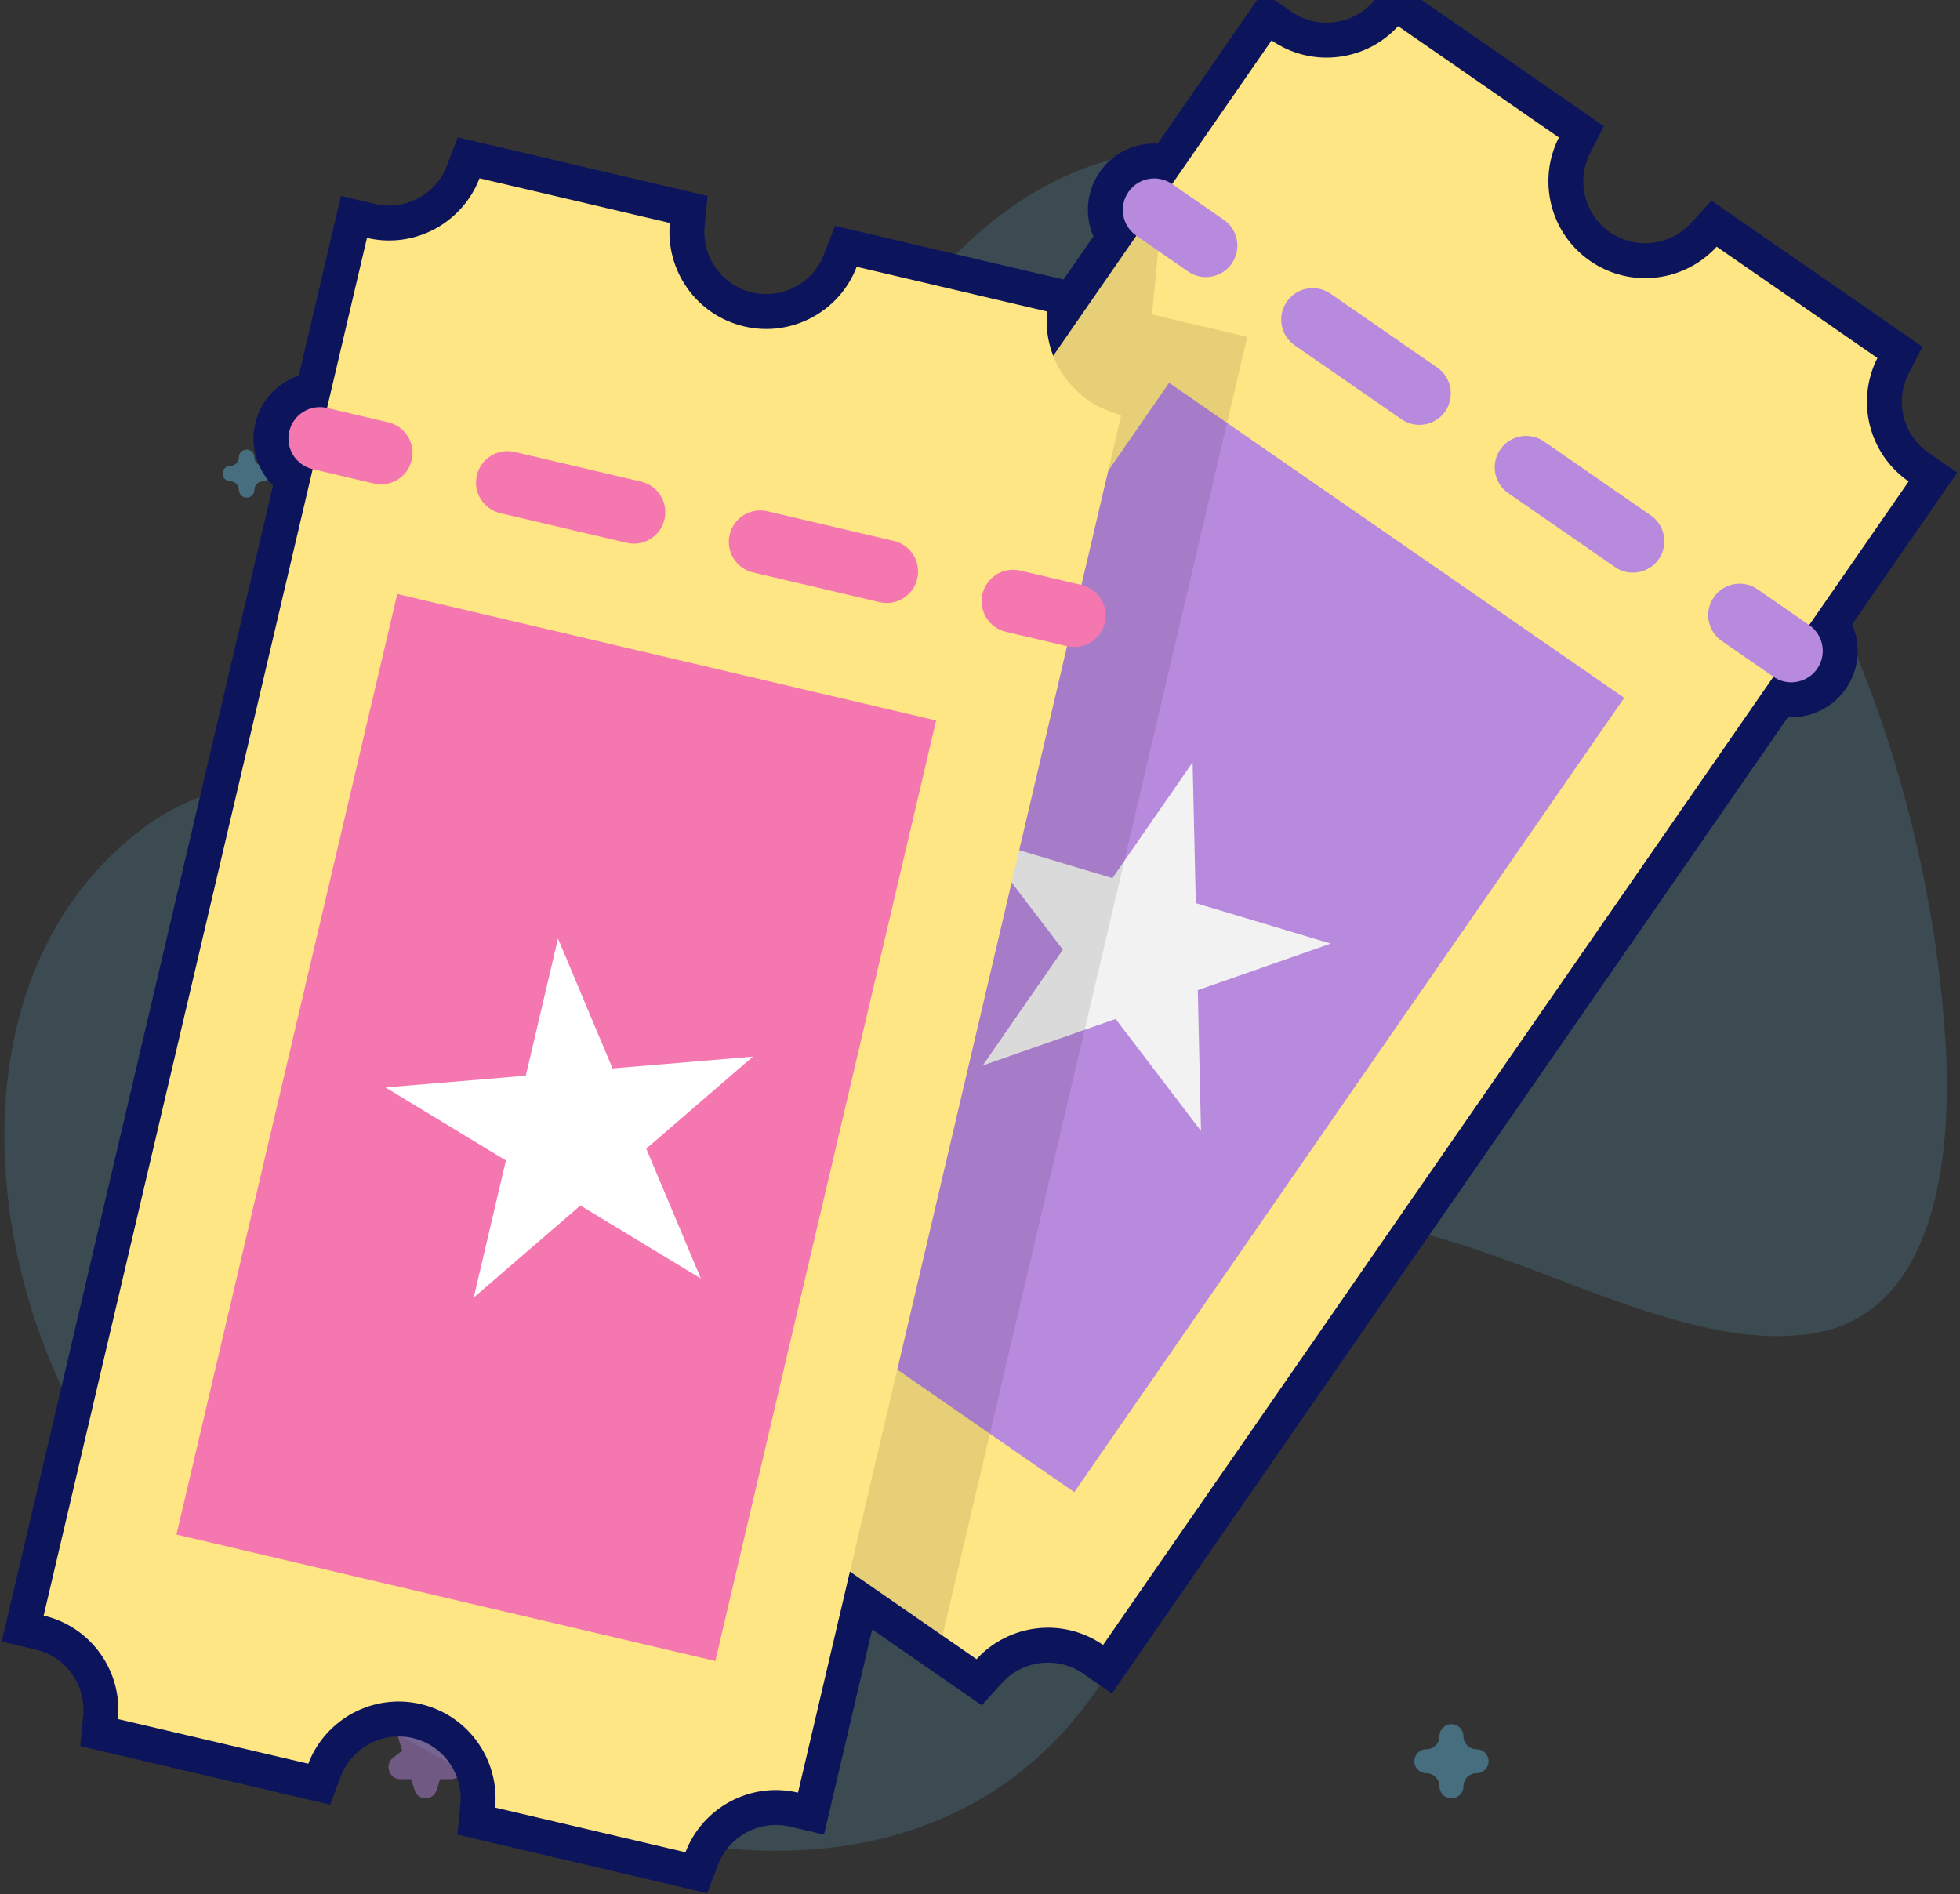 <?xml version="1.0" encoding="UTF-8"?>
<svg xmlns="http://www.w3.org/2000/svg" width="449" height="434" viewBox="0 0 449 434" fill="none">
  <rect x="0" y="0" width="449" height="434" fill="#333333" stroke="none"/>
  <path d="M26.68 339.257C81.657 414.76 204.248 461.99 253.491 383.736C268.545 359.813 248.049 324.751 264.485 301.853C304.136 246.613 366.97 312.899 415.054 305.53C443.853 301.117 447.233 264.095 445.693 238.964C439.775 142.315 379.372 30.211 270.924 34.098C238.525 35.26 215.913 56.863 199.758 83.355C180.689 114.625 159.211 149.736 125.451 166.495C96.666 180.783 58.375 170.444 32.724 189.764C-12.355 223.717 -4.772 296.065 26.68 339.257Z" fill="#5BAACB" fill-opacity="0.2"></path>
  <path opacity="0.5" d="M91.039 53C91.716 53 92.392 53.206 92.968 53.618L95.501 55.431L98.033 53.618C99.183 52.795 100.74 52.794 101.89 53.618C103.04 54.441 103.522 55.901 103.082 57.233L102.115 60.167L104.647 61.981C105.797 62.804 106.279 64.264 105.839 65.597C105.399 66.929 104.14 67.831 102.719 67.831H99.588L98.62 70.765C98.181 72.098 96.921 73 95.5 73C94.078 73 92.818 72.098 92.379 70.765L91.412 67.831H88.281C86.86 67.831 85.6 66.929 85.161 65.597C84.722 64.264 85.203 62.804 86.353 61.981L88.885 60.167L87.918 57.233C87.479 55.901 87.96 54.441 89.109 53.618C89.686 53.206 90.363 53 91.039 53Z" fill="#F35A9E"></path>
  <path opacity="0.5" d="M93.889 395C94.437 395 94.984 395.175 95.45 395.525L97.5 397.067L99.55 395.525C100.482 394.826 101.742 394.825 102.673 395.525C103.604 396.225 103.994 397.466 103.638 398.598L102.855 401.092L104.905 402.634C105.836 403.334 106.226 404.574 105.87 405.707C105.514 406.839 104.494 407.606 103.344 407.606H100.809L100.026 410.101C99.671 411.233 98.651 412 97.5 412C96.349 412 95.329 411.233 94.974 410.101L94.191 407.606H91.656C90.505 407.606 89.486 406.839 89.13 405.707C88.775 404.574 89.164 403.334 90.095 402.634L92.145 401.092L91.362 398.598C91.007 397.466 91.396 396.225 92.327 395.525C92.793 395.175 93.341 395 93.889 395Z" fill="#AF81D5"></path>
  <path opacity="0.5" d="M332.5 395C334.014 395 335.242 396.228 335.242 397.742C335.242 399.405 336.595 400.758 338.258 400.758C339.772 400.758 341 401.986 341 403.5C341 405.014 339.772 406.242 338.258 406.242C336.595 406.242 335.242 407.595 335.242 409.258C335.242 410.772 334.014 412 332.5 412C330.986 412 329.758 410.772 329.758 409.258C329.758 407.595 328.405 406.242 326.742 406.242C325.228 406.242 324 405.014 324 403.5C324 401.986 325.228 400.758 326.742 400.758C328.405 400.758 329.758 399.405 329.758 397.742C329.758 396.228 330.985 395 332.5 395Z" fill="#5BAACB"></path>
  <path opacity="0.5" d="M56.5 103C57.48 103 58.274 103.794 58.274 104.774C58.274 105.85 59.15 106.726 60.226 106.726C61.206 106.726 62 107.52 62 108.5C62 109.48 61.206 110.274 60.226 110.274C59.15 110.274 58.274 111.15 58.274 112.226C58.274 113.206 57.48 114 56.5 114C55.52 114 54.726 113.206 54.726 112.226C54.726 111.15 53.85 110.274 52.774 110.274C51.794 110.274 51 109.48 51 108.5C51 107.52 51.794 106.726 52.774 106.726C53.85 106.726 54.726 105.85 54.726 104.774C54.726 103.794 55.52 103 56.5 103Z" fill="#5BAACB"></path>
  <path opacity="0.5" d="M340.5 63C342.014 63 343.242 64.228 343.242 65.742C343.242 67.405 344.595 68.758 346.258 68.758C347.772 68.758 349 69.986 349 71.5C349 73.014 347.772 74.242 346.258 74.242C344.595 74.242 343.242 75.595 343.242 77.258C343.242 78.772 342.014 80 340.5 80C338.986 80 337.758 78.772 337.758 77.258C337.758 75.595 336.405 74.242 334.742 74.242C333.228 74.242 332 73.014 332 71.5C332 69.986 333.228 68.758 334.742 68.758C336.405 68.758 337.758 67.405 337.758 65.742C337.758 64.228 338.985 63 340.5 63Z" fill="#78D5B5"></path>
  <path fill-rule="evenodd" clip-rule="evenodd" d="M357.113 31.496L320.285 6C312.912 14.072 300.53 15.657 291.293 9.262L268.516 42.161L268.515 42.161C265.246 39.897 260.76 40.712 258.496 43.983C256.232 47.252 257.047 51.738 260.317 54.002L260.318 54.002L241.272 81.512C240.039 78.354 239.518 74.889 239.858 71.357L196.251 61.124C192.349 71.334 181.407 77.346 170.47 74.78C159.532 72.211 152.408 61.962 153.454 51.08L109.847 40.847C105.944 51.057 95.003 57.069 84.066 54.503L74.924 93.463L74.922 93.462C71.05 92.553 67.175 94.956 66.267 98.827C65.358 102.699 67.76 106.574 71.632 107.482L71.634 107.482L10 370.133C20.937 372.699 28.063 382.95 27.017 393.832L70.624 404.065C74.527 393.854 85.468 387.842 96.405 390.409C107.342 392.976 114.468 403.226 113.422 414.108L157.029 424.341C160.932 414.13 171.873 408.118 182.81 410.685L194.695 360.035L195.888 360.861L215.905 374.72L215.905 374.719L223.701 380.116C231.073 372.045 243.456 370.459 252.693 376.854L406.259 155.042L406.26 155.042C407.51 155.908 408.938 156.323 410.352 156.323C412.635 156.323 414.882 155.239 416.279 153.221C418.543 149.951 417.728 145.465 414.458 143.201L414.457 143.201L437.235 110.299C427.998 103.904 425.123 91.756 430.083 82.014L393.256 56.518C385.884 64.59 373.501 66.175 364.264 59.78C355.028 53.386 352.153 41.237 357.113 31.496Z" fill="#0C155C"></path>
  <path d="M320.285 6L324.838 -0.578L319.092 -4.556L314.378 0.605L320.285 6ZM357.113 31.496L364.242 35.127L367.414 28.898L361.667 24.919L357.113 31.496ZM291.293 9.262L295.846 2.684L289.269 -1.869L284.715 4.708L291.293 9.262ZM268.516 42.161L263.922 48.711L270.511 53.333L275.093 46.715L268.516 42.161ZM268.515 42.161L273.109 35.611L273.089 35.598L273.07 35.584L268.515 42.161ZM258.496 43.983L265.073 48.537L265.073 48.536L258.496 43.983ZM260.317 54.002L255.764 60.58L255.769 60.583L260.317 54.002ZM260.318 54.002L266.895 58.556L271.453 51.973L264.867 47.421L260.318 54.002ZM241.272 81.512L233.82 84.422L239.29 98.429L247.85 86.066L241.272 81.512ZM239.858 71.357L247.821 72.123L248.49 65.165L241.685 63.568L239.858 71.357ZM196.251 61.124L198.079 53.336L191.274 51.739L188.779 58.268L196.251 61.124ZM170.47 74.78L168.641 82.568L168.642 82.568L170.47 74.78ZM153.454 51.08L161.418 51.846L162.087 44.888L155.282 43.291L153.454 51.08ZM109.847 40.847L111.675 33.059L104.87 31.462L102.374 37.991L109.847 40.847ZM84.066 54.503L85.894 46.714L78.105 44.886L76.278 52.675L84.066 54.503ZM74.924 93.463L73.094 101.25L80.884 103.081L82.712 95.29L74.924 93.463ZM74.922 93.462L76.752 85.674L76.752 85.674L74.922 93.462ZM66.267 98.827L74.055 100.656L74.056 100.654L66.267 98.827ZM71.632 107.482L69.806 115.27L69.815 115.273L71.632 107.482ZM71.634 107.482L79.422 109.31L81.252 101.511L73.451 99.691L71.634 107.482ZM10 370.133L2.212 368.305L0.384 376.093L8.172 377.921L10 370.133ZM27.017 393.832L19.053 393.066L18.384 400.023L25.189 401.62L27.017 393.832ZM70.624 404.065L68.796 411.853L75.601 413.45L78.097 406.921L70.624 404.065ZM113.422 414.108L105.459 413.342L104.79 420.3L111.594 421.896L113.422 414.108ZM157.029 424.341L155.201 432.129L162.006 433.726L164.502 427.197L157.029 424.341ZM182.81 410.685L180.982 418.473L188.771 420.301L190.598 412.513L182.81 410.685ZM194.695 360.035L199.249 353.457L189.591 346.771L186.907 358.207L194.695 360.035ZM195.888 360.861L200.442 354.283L200.442 354.283L195.888 360.861ZM215.905 374.72L211.351 381.298L221.009 387.985L223.693 376.548L215.905 374.72ZM215.905 374.719L220.459 368.142L210.801 361.455L208.117 372.891L215.905 374.719ZM223.701 380.116L219.147 386.694L224.894 390.672L229.608 385.511L223.701 380.116ZM252.693 376.854L248.139 383.432L254.717 387.986L259.271 381.408L252.693 376.854ZM406.259 155.042L410.872 148.506L404.277 143.85L399.682 150.488L406.259 155.042ZM406.26 155.042L401.647 161.578L401.677 161.599L401.707 161.62L406.26 155.042ZM416.279 153.221L422.856 157.775L416.279 153.221ZM414.458 143.201L409.883 149.765L409.894 149.772L409.904 149.779L414.458 143.201ZM414.457 143.201L407.879 138.647L403.34 145.204L409.882 149.764L414.457 143.201ZM437.235 110.299L443.813 114.853L448.367 108.275L441.789 103.721L437.235 110.299ZM430.083 82.014L437.212 85.644L440.384 79.416L434.637 75.437L430.083 82.014ZM393.256 56.518L397.81 49.941L392.063 45.962L387.349 51.123L393.256 56.518ZM364.264 59.78L368.818 53.202L368.818 53.202L364.264 59.78ZM315.731 12.578L352.559 38.074L361.667 24.919L324.838 -0.578L315.731 12.578ZM286.739 15.839C299.315 24.546 316.158 22.38 326.192 11.395L314.378 0.605C309.666 5.763 301.745 6.768 295.846 2.684L286.739 15.839ZM275.093 46.715L297.87 13.816L284.715 4.708L261.938 37.608L275.093 46.715ZM263.921 48.711L263.922 48.711L273.109 35.612L273.109 35.611L263.921 48.711ZM265.073 48.536C264.823 48.899 264.325 48.99 263.96 48.738L273.07 35.584C266.168 30.804 256.697 32.526 251.918 39.429L265.073 48.536ZM264.871 47.424C265.234 47.675 265.325 48.174 265.073 48.537L251.919 39.428C247.139 46.331 248.861 55.801 255.764 60.58L264.871 47.424ZM264.867 47.421L264.866 47.421L255.769 60.583L255.769 60.583L264.867 47.421ZM247.85 86.066L266.895 58.556L253.74 49.449L234.695 76.958L247.85 86.066ZM231.894 70.591C231.432 75.404 232.143 80.126 233.82 84.422L248.724 78.602C247.935 76.582 247.604 74.374 247.821 72.123L231.894 70.591ZM194.424 68.912L238.03 79.145L241.685 63.568L198.079 53.336L194.424 68.912ZM168.642 82.568C183.534 86.063 198.413 77.876 203.724 63.98L188.779 58.268C186.284 64.793 179.281 68.63 172.298 66.991L168.642 82.568ZM145.491 50.314C144.067 65.124 153.751 79.071 168.641 82.568L172.299 66.991C165.313 65.351 160.749 58.8 161.418 51.846L145.491 50.314ZM108.019 48.635L151.627 58.868L155.282 43.291L111.675 33.059L108.019 48.635ZM82.238 62.291C97.129 65.786 112.009 57.599 117.32 43.703L102.374 37.991C99.88 44.516 92.877 48.353 85.894 46.714L82.238 62.291ZM82.712 95.29L91.855 56.33L76.278 52.675L67.135 91.635L82.712 95.29ZM73.092 101.25L73.094 101.25L76.754 85.675L76.752 85.674L73.092 101.25ZM74.056 100.654C73.955 101.084 73.525 101.352 73.093 101.25L76.752 85.674C68.576 83.754 60.395 88.828 58.479 97L74.056 100.654ZM73.458 99.693C73.889 99.794 74.157 100.225 74.055 100.656L58.479 96.997C56.559 105.172 61.632 113.354 69.806 115.27L73.458 99.693ZM73.451 99.691L73.449 99.691L69.815 115.273L69.817 115.273L73.451 99.691ZM17.788 371.96L79.422 109.31L63.845 105.655L2.212 368.305L17.788 371.96ZM34.98 394.597C36.404 379.788 26.718 365.839 11.828 362.344L8.172 377.921C15.156 379.56 19.722 386.112 19.053 393.066L34.98 394.597ZM72.452 396.276L28.844 386.043L25.189 401.62L68.796 411.853L72.452 396.276ZM98.233 382.62C83.342 379.126 68.463 387.313 63.151 401.208L78.097 406.921C80.591 400.396 87.594 396.558 94.577 398.197L98.233 382.62ZM121.385 414.874C122.809 400.064 113.123 386.115 98.233 382.62L94.577 398.197C101.561 399.836 106.127 406.388 105.459 413.342L121.385 414.874ZM158.857 416.552L115.249 406.319L111.594 421.896L155.201 432.129L158.857 416.552ZM184.638 402.897C169.747 399.402 154.868 407.589 149.556 421.484L164.502 427.197C166.996 420.672 173.999 416.835 180.982 418.473L184.638 402.897ZM186.907 358.207L175.022 408.857L190.598 412.513L202.484 361.862L186.907 358.207ZM200.442 354.283L199.249 353.457L190.142 366.612L191.334 367.438L200.442 354.283ZM220.459 368.143L200.442 354.283L191.334 367.438L211.351 381.298L220.459 368.143ZM208.117 372.891L208.117 372.893L223.693 376.548L223.694 376.547L208.117 372.891ZM228.255 373.539L220.459 368.142L211.352 381.296L219.147 386.694L228.255 373.539ZM257.247 370.277C244.671 361.57 227.827 363.736 217.794 374.721L229.608 385.511C234.32 380.353 242.241 379.348 248.139 383.432L257.247 370.277ZM399.682 150.488L246.116 372.301L259.271 381.408L412.836 159.595L399.682 150.488ZM410.874 148.507L410.872 148.506L401.646 161.577L401.647 161.578L410.874 148.507ZM410.352 148.323C410.513 148.323 410.684 148.375 410.813 148.465L401.707 161.62C404.336 163.44 407.362 164.323 410.352 164.323V148.323ZM409.702 148.666C409.861 148.436 410.122 148.323 410.352 148.323V164.323C415.148 164.323 419.902 162.042 422.856 157.775L409.702 148.666ZM409.904 149.779C409.541 149.528 409.45 149.03 409.702 148.666L422.856 157.775C427.636 150.873 425.914 141.403 419.011 136.624L409.904 149.779ZM409.882 149.764L409.883 149.765L419.032 136.638L419.031 136.638L409.882 149.764ZM430.658 105.745L407.879 138.647L421.034 147.755L443.813 114.853L430.658 105.745ZM422.954 78.385C416.204 91.642 420.106 108.17 432.682 116.876L441.789 103.721C435.89 99.638 434.043 91.87 437.212 85.644L422.954 78.385ZM388.702 63.096L425.53 88.592L434.637 75.437L397.81 49.941L388.702 63.096ZM359.71 66.357C372.287 75.064 389.13 72.898 399.163 61.913L387.349 51.123C382.638 56.281 374.716 57.286 368.818 53.202L359.71 66.357ZM349.984 27.866C343.234 41.123 347.135 57.652 359.71 66.358L368.818 53.202C362.92 49.12 361.072 41.351 364.242 35.127L349.984 27.866Z" fill="#0C155C"></path>
  <path d="M357.113 31.496L320.285 6C312.912 14.072 300.53 15.657 291.293 9.262L106.75 275.817C115.988 282.212 118.862 294.36 113.903 304.101L150.73 329.597C158.102 321.526 170.484 319.94 179.722 326.336C188.959 332.731 191.834 344.879 186.874 354.62L223.701 380.116C231.073 372.045 243.456 370.459 252.693 376.854L437.235 110.299C427.998 103.904 425.123 91.756 430.083 82.014L393.256 56.518C385.884 64.59 373.501 66.175 364.264 59.78C355.028 53.386 352.153 41.237 357.113 31.496Z" fill="#FFE684"></path>
  <path d="M246.098 341.851L372.079 159.873L267.825 87.699L141.843 269.677L246.098 341.851Z" fill="#B88ADE"></path>
  <path d="M223.929 191.912L254.835 201.182L273.202 174.653L273.936 206.911L304.843 216.181L274.39 226.848L275.125 259.106L255.569 233.44L225.117 244.108L243.484 217.578L223.929 191.912Z" fill="#F2F2F2"></path>
  <path opacity="0.1" d="M215.905 374.72L285.727 77.17L263.906 72.05L265.76 52.78L261.807 51.853L106.75 275.816C115.988 282.211 118.862 294.359 113.903 304.1L150.731 329.597C158.102 321.525 170.485 319.94 179.723 326.335C188.96 332.73 191.835 344.878 186.875 354.619L215.905 374.72Z" fill="black"></path>
  <path d="M153.454 51.08L109.847 40.847C105.944 51.057 95.003 57.07 84.066 54.503L10 370.133C20.937 372.7 28.063 382.95 27.017 393.832L70.624 404.065C74.527 393.855 85.468 387.842 96.405 390.409C107.342 392.976 114.468 403.226 113.422 414.108L157.029 424.341C160.932 414.131 171.873 408.119 182.81 410.685L256.874 95.056C245.937 92.49 238.811 82.239 239.858 71.357L196.251 61.124C192.349 71.334 181.407 77.347 170.47 74.78C159.532 72.211 152.408 61.962 153.454 51.08Z" fill="#FFE684"></path>
  <path d="M87.304 110.964C86.76 110.964 86.206 110.901 85.652 110.772L71.632 107.482C67.76 106.574 65.358 102.699 66.267 98.827C67.175 94.956 71.05 92.553 74.922 93.462L88.942 96.753C92.814 97.66 95.217 101.536 94.307 105.407C93.53 108.724 90.57 110.964 87.304 110.964Z" fill="#F577AF"></path>
  <path d="M203.121 138.14C202.576 138.14 202.023 138.078 201.469 137.948L172.515 131.154C168.643 130.246 166.241 126.37 167.15 122.499C168.058 118.628 171.931 116.224 175.805 117.134L204.759 123.929C208.631 124.837 211.034 128.712 210.124 132.584C209.347 135.901 206.388 138.14 203.121 138.14ZM145.213 124.552C144.669 124.552 144.115 124.49 143.561 124.36L114.607 117.565C110.735 116.658 108.333 112.782 109.242 108.911C110.15 105.039 114.024 102.636 117.897 103.546L146.851 110.341C150.723 111.249 153.126 115.124 152.216 118.996C151.438 122.313 148.48 124.552 145.213 124.552Z" fill="#F577AF"></path>
  <path d="M246.095 148.225C245.551 148.225 244.997 148.163 244.444 148.033L230.424 144.743C226.552 143.835 224.149 139.96 225.059 136.088C225.967 132.217 229.843 129.814 233.714 130.724L247.734 134.014C251.606 134.922 254.008 138.797 253.099 142.669C252.321 145.986 249.363 148.225 246.095 148.225Z" fill="#F577AF"></path>
  <path d="M163.871 380.539L214.448 165.062L91.002 136.087L40.425 351.563L163.871 380.539Z" fill="#F577AF"></path>
  <path d="M88.296 249.134L120.449 246.438L127.821 215.025L140.321 244.771L172.475 242.074L148.047 263.156L160.547 292.903L132.949 276.185L108.522 297.266L115.893 265.853L88.296 249.134Z" fill="white"></path>
  <path d="M276.25 63.48C274.836 63.48 273.408 63.066 272.158 62.199L260.317 54.002C257.047 51.738 256.232 47.252 258.496 43.983C260.76 40.712 265.246 39.897 268.515 42.161L280.356 50.359C283.626 52.623 284.441 57.108 282.177 60.378C280.779 62.397 278.533 63.48 276.25 63.48Z" fill="#B88ADE"></path>
  <path d="M374.06 131.196C372.645 131.196 371.217 130.781 369.967 129.916L345.515 112.986C342.245 110.723 341.429 106.237 343.693 102.968C345.957 99.698 350.443 98.883 353.712 101.146L378.165 118.076C381.435 120.34 382.25 124.825 379.987 128.094C378.588 130.113 376.343 131.196 374.06 131.196ZM325.155 97.338C323.741 97.338 322.313 96.922 321.063 96.057L296.611 79.128C293.34 76.864 292.525 72.378 294.789 69.11C297.053 65.84 301.54 65.024 304.808 67.288L329.261 84.217C332.531 86.481 333.346 90.967 331.082 94.236C329.684 96.255 327.438 97.338 325.155 97.338Z" fill="#B88ADE"></path>
  <path d="M410.352 156.323C408.938 156.323 407.51 155.908 406.26 155.042L394.419 146.845C391.149 144.581 390.334 140.095 392.598 136.825C394.861 133.555 399.348 132.74 402.617 135.004L414.458 143.201C417.728 145.465 418.543 149.951 416.279 153.221C414.881 155.239 412.635 156.323 410.352 156.323Z" fill="#B88ADE"></path>
</svg>
